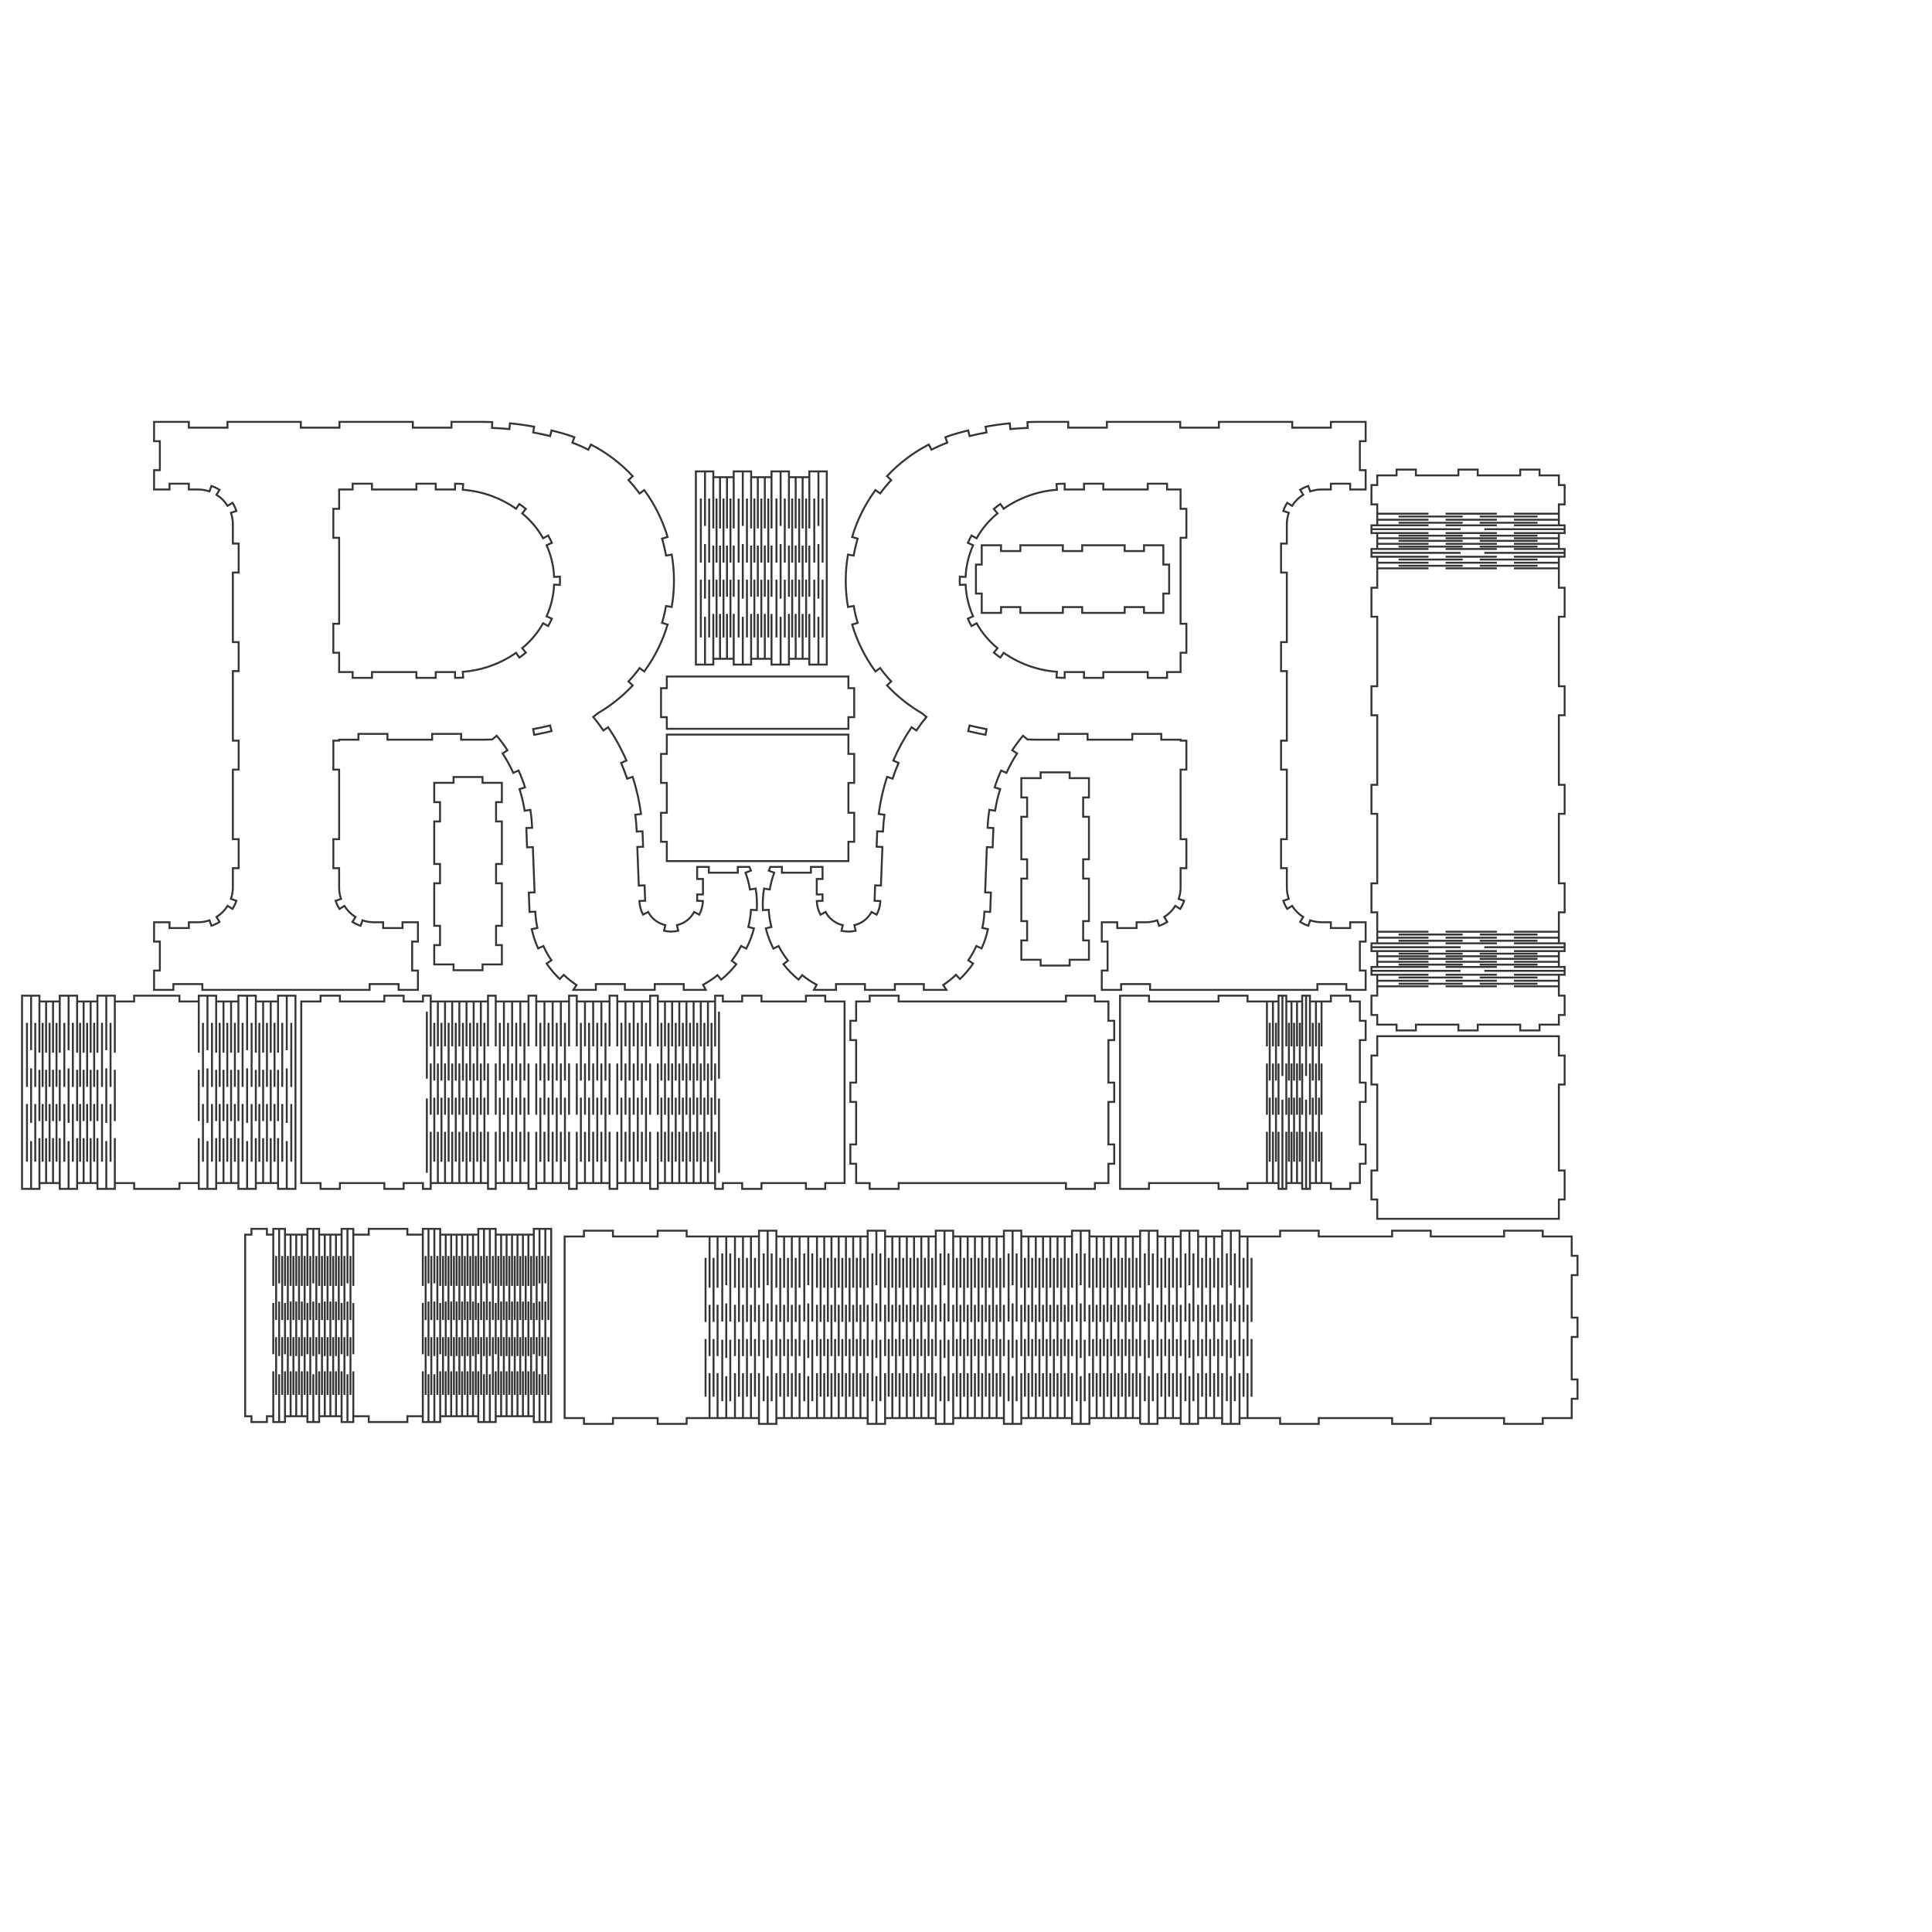 <?xml version="1.0" encoding="iso-8859-1"?>
<!-- Generator: Adobe Illustrator 28.5.0, SVG Export Plug-In . SVG Version: 9.03 Build 54727)  -->
<svg version="1.1" id="Livello_1" xmlns="http://www.w3.org/2000/svg" xmlns:xlink="http://www.w3.org/1999/xlink" x="0px" y="0px"
	 viewBox="0 0 2834.646 2834.646" style="enable-background:new 0 0 2834.646 2834.646;" xml:space="preserve">
<g id="Capa_x0020_1">
	<path style="fill:none;stroke:#373435;stroke-width:2.835;stroke-miterlimit:10;" d="M945.246,985.196
		c15.281-20.809,26.864-44.094,34.241-68.834l-8.149-2.43c2.432-8.156,4.381-16.449,5.836-24.835l8.379,1.454
		c4.414-25.436,4.414-51.443,0-76.881l-8.379,1.454c-1.455-8.386-3.404-16.679-5.836-24.835l8.149-2.43
		c-7.378-24.74-18.96-48.025-34.241-68.834l-6.854,5.034c-5.038-6.86-10.476-13.417-16.286-19.637l6.214-5.805
		c-17.624-18.865-38.366-34.554-61.316-46.379l-3.895,7.559c-7.566-3.898-15.356-7.347-23.328-10.328l2.978-7.965
		c-5.521-2.064-11.121-3.91-16.788-5.535c-5.558-1.593-11.147-3.076-16.763-4.449l-2.019,8.261
		c-8.263-2.019-16.583-3.793-24.951-5.32l1.526-8.366c-11.781-2.149-23.645-3.816-35.563-4.996l-0.838,8.463
		c-8.464-0.838-16.952-1.426-25.451-1.761l0.336-8.497c-5.777-0.228-11.559-0.342-17.34-0.342h-42.519v8.504h-56.693v-8.504H498.07
		v8.504h-56.693v-8.504H333.75v8.504h-56.693v-8.504h-51.024v28.346h8.504v42.52h-8.504v28.346h22.69v-8.504h28.346v8.504h13.565
		c5.709,0,11.378,0.958,16.77,2.835l2.795-8.031c4.177,1.454,8.18,3.368,11.933,5.709l-4.5,7.216
		c6.604,4.118,12.179,9.693,16.297,16.297l7.216-4.5c2.341,3.753,4.255,7.756,5.709,11.933l-8.031,2.795
		c1.877,5.392,2.835,11.061,2.835,16.77v28.346h8.504v42.52h-8.504V942.11h8.504v42.52h-8.504v102.047h8.504v42.519h-8.504v102.047
		h8.504v42.52h-8.504v28.347c0,5.709-0.958,11.378-2.835,16.77l8.031,2.795c-1.454,4.177-3.368,8.18-5.709,11.933l-7.216-4.5
		c-4.118,6.604-9.693,12.179-16.297,16.297l4.5,7.216c-3.753,2.341-7.756,4.255-11.933,5.709l-2.795-8.031
		c-5.392,1.876-11.061,2.835-16.77,2.835H277.07v8.504h-28.346v-8.504h-22.69v28.346h8.504V1424h-8.504v28.346h28.346v-8.504h42.52
		v8.504h245.424v-8.504h42.52v8.504h28.346V1424h-8.504v-42.52h8.504v-28.346h-22.677v8.504h-28.346v-8.504h-13.578
		c-5.705,0-11.37-0.957-16.758-2.831l-2.794,8.028c-4.177-1.454-8.18-3.368-11.933-5.709l4.496-7.21
		c-6.606-4.118-12.183-9.693-16.303-16.297l-7.207,4.494c-2.341-3.753-4.255-7.756-5.709-11.933l8.02-2.791
		c-1.877-5.393-2.836-11.063-2.836-16.774v-28.347h-8.491v-42.52h8.491v-102.047h-8.491v-42.519h8.491v-1.417h28.346v-8.504h42.52
		v8.504h65.612v-8.504h42.52v8.504h28.346c5.782,0,11.563-0.114,17.34-0.342l6.525-5.453c5.673,6.789,10.94,13.908,15.771,21.319
		l-7.124,4.644c5.938,9.11,11.178,18.656,15.676,28.556l7.743-3.517c3.659,8.055,6.838,16.32,9.519,24.751l-8.104,2.577
		c3.296,10.363,5.802,20.96,7.498,31.701l8.4-1.326c1.38,8.739,2.24,17.552,2.578,26.393l-8.498,0.324l1.08,28.326l8.498-0.324
		l2.533,66.409l-8.498,0.324l1.08,28.326l8.498-0.324c0.305,8.011,1.322,15.979,3.039,23.81l-8.307,1.821
		c2.13,9.716,5.262,19.185,9.346,28.255l7.754-3.492c3.292,7.31,7.227,14.313,11.759,20.926l-7.015,4.807
		c5.623,8.205,12.082,15.805,19.273,22.677l5.875-6.148c5.796,5.539,12.073,10.551,18.757,14.978l-4.696,7.09h33.043v-8.504h42.52
		v8.504h43.877v-8.504h42.52v8.504h32.365l-4.018-7.495c7.512-4.027,14.622-8.763,21.233-14.143l5.367,6.596
		c8.225-6.693,15.676-14.283,22.215-22.63l-6.695-5.244c5.256-6.71,9.859-13.906,13.747-21.492l7.568,3.879
		c4.836-9.437,8.603-19.384,11.229-29.657l-8.239-2.107c2.111-8.258,3.429-16.698,3.936-25.206l8.489,0.505
		c0.63-10.585,0.075-21.207-1.654-31.669l-8.39,1.387c-1.39-8.409-3.58-16.667-6.541-24.659l7.975-2.954
		c-0.691-1.865-1.421-3.716-2.189-5.55h-17.082v8.504h-42.52v-8.504h-17.082v17.734h8.504v22.677h-8.504v9.27l-0.002,0.042
		l8.497,0.333c-0.275,7.015-2.129,13.877-5.423,20.076l-7.51-3.99c-5.206,9.798-14.416,16.847-25.234,19.312l1.89,8.291
		c-6.845,1.56-13.953,1.556-20.796-0.011l1.898-8.289c-10.815-2.477-20.018-9.536-25.213-19.339l-7.514,3.982
		c-3.287-6.203-5.134-13.067-5.401-20.082l8.498-0.324l-0.862-22.61l-8.498,0.324l-2.161-56.651l8.498-0.324l-0.863-22.624
		l-0.001-0.015l-8.497,0.348c-0.338-8.254-1.034-16.49-2.089-24.684l8.435-1.085c-2.381-18.51-6.525-36.751-12.375-54.473
		l-8.075,2.665c-2.589-7.845-5.519-15.573-8.781-23.163l7.813-3.357c-7.368-17.147-16.358-33.55-26.845-48.988l-7.034,4.779
		c-4.642-6.833-9.58-13.461-14.799-19.865l6.592-5.373c19.004-11.049,36.285-24.824,51.292-40.888l-6.214-5.805
		c5.81-6.22,11.249-12.776,16.286-19.637L945.246,985.196L945.246,985.196z M809.732,907.732c-1.649,3.681-3.461,7.287-5.43,10.807
		l-7.421-4.152c-7.842,14.019-18.262,26.43-30.711,36.582l5.374,6.591c-3.09,2.52-6.271,4.926-9.535,7.214l-4.881-6.964
		c-23.06,16.163-50.067,25.779-78.153,27.825l0.618,8.482c-3.976,0.29-7.962,0.435-11.949,0.435v-8.504h-28.346v8.504H610.95v-8.504
		h-65.197v8.504h-28.346v-8.504h-19.843v-28.346h-8.504v-42.52h8.504V789.04h-8.504v-42.52h8.504v-28.346h19.843v-8.504h28.346
		v8.504h65.197v-8.504h28.346v8.504h28.346v-8.504c3.987,0,7.973,0.145,11.949,0.435l-0.618,8.482
		c28.086,2.047,55.093,11.662,78.153,27.825l4.881-6.964c3.265,2.288,6.445,4.695,9.535,7.214l-5.374,6.591
		c12.449,10.151,22.869,22.563,30.711,36.582l7.421-4.152c1.969,3.52,3.781,7.126,5.43,10.807l-7.761,3.476
		c6.566,14.66,10.305,30.428,11.019,46.476l8.496-0.377c0.179,4.029,0.179,8.065,0,12.094l-8.496-0.378
		c-0.714,16.047-4.452,31.816-11.019,46.476L809.732,907.732L809.732,907.732z M782.239,1069.76
		c8.368-1.527,16.688-3.301,24.951-5.32l2.019,8.261c-8.426,2.059-16.911,3.868-25.443,5.425L782.239,1069.76L782.239,1069.76z"/>
	<path style="fill:none;stroke:#373435;stroke-width:2.835;stroke-miterlimit:10;" d="M1131.983,700.131h-29.911v-8.504h-25.578
		v8.504h-29.911v-8.504h-25.578v283.465h25.578v-8.504h29.911v8.504h25.578v-8.504h29.911v8.504h25.578v-8.504h29.911v8.504h25.578
		V691.627h-25.578v8.504h-29.911v-8.504h-25.578V700.131z M1071.75,731.467v94.006 M1061.539,731.467v94.006 M1071.75,850.541
		v84.711 M1061.539,850.541v84.711 M1066.645,700.131v75.205 M1066.645,800.404v75.204 M1066.645,900.677v65.909 M1051.328,731.467
		v94.006 M1051.328,850.541v84.711 M1056.433,700.131v75.205 M1056.433,800.404v75.204 M1056.433,900.677v65.909 M1095.932,731.468
		v94.006 M1095.932,850.542v84.711 M1102.032,700.132v75.205 M1102.032,800.405v75.204 M1102.032,900.678v65.909 M1076.495,900.678
		v65.909 M1076.495,700.132v75.205 M1083.732,731.468v94.006 M1076.495,800.405v75.204 M1083.732,850.542v84.711 M1089.832,691.628
		v80.005 M1089.832,798.302v80.005 M1089.832,904.975v70.116 M1040.483,731.468v94.006 M1040.483,850.542v84.711 M1046.584,700.132
		v75.205 M1046.584,800.405v75.204 M1046.584,900.678v65.909 M1028.283,731.468v94.006 M1028.283,850.542v84.711 M1034.383,691.628
		v80.005 M1034.383,798.302v80.005 M1034.383,904.975v70.116 M1151.42,731.468v94.006 M1206.909,731.468v94.006 M1151.42,850.542
		v84.711 M1206.909,850.542v84.711 M1157.52,700.132v75.205 M1157.52,800.405v75.204 M1157.52,900.678v65.909 M1131.983,900.678
		v65.909 M1187.472,900.678v65.909 M1131.983,700.132v75.205 M1187.472,700.132v75.205 M1139.22,731.468v94.006 M1194.709,731.468
		v94.006 M1131.983,800.405v75.204 M1187.472,800.405v75.204 M1139.22,850.542v84.711 M1194.709,850.542v84.711 M1145.32,691.628
		v80.005 M1200.809,691.628v80.005 M1145.32,798.302v80.005 M1200.809,798.302v80.005 M1145.32,904.975v70.116 M1200.809,904.975
		v70.116 M1127.239,731.467v94.006 M1117.028,731.467v94.006 M1127.239,850.54v84.711 M1117.028,850.54v84.711 M1122.134,700.131
		v75.205 M1122.134,800.404v75.204 M1122.134,900.677v65.909 M1106.817,731.467v94.006 M1106.817,850.54v84.711 M1111.922,700.131
		v75.205 M1111.922,800.404v75.204 M1111.922,900.677v65.909 M1182.728,731.467v94.006 M1172.516,731.467v94.006 M1182.728,850.54
		v84.711 M1172.516,850.54v84.711 M1177.622,700.131v75.205 M1177.622,800.404v75.204 M1177.622,900.677v65.909 M1162.305,731.467
		v94.006 M1162.305,850.54v84.711 M1167.411,700.131v75.205 M1167.411,800.404v75.204 M1167.411,900.677v65.909"/>
	<path style="fill:none;stroke:#373435;stroke-width:2.835;stroke-miterlimit:10;" d="M263.274,1460.85h-66.457v8.504H168.47
		v-8.504h-25.52v8.504h-29.785v-8.504h-25.52v8.504H57.861v-8.504H32.34v283.465h25.52v-8.504h29.785v8.504h25.52v-8.504h29.785
		v8.504h25.52v-8.504h28.346v8.504h66.457v-8.504h28.346v8.504h25.544v-8.504h32.628v8.504h25.543v-8.504h32.628v8.504h25.544
		V1460.85h-25.544v8.504h-32.628v-8.504h-25.543v8.504h-32.628v-8.504H291.62v8.504h-28.346V1460.85z M82.913,1500.69v94.006
		 M72.728,1500.69v94.006 M82.913,1619.764v84.711 M72.728,1619.764v84.711 M77.821,1469.354v75.205 M77.821,1569.627v75.204
		 M77.821,1669.9v65.91 M62.544,1500.69v94.006 M62.544,1619.764v84.711 M67.636,1469.354v75.205 M67.636,1569.627v75.204
		 M67.636,1669.9v65.91 M87.645,1669.901v65.91 M87.645,1469.355v75.205 M87.645,1569.628v75.204 M51.728,1500.691v94.006
		 M51.728,1619.765v84.711 M57.812,1469.355v75.205 M57.812,1569.628v75.204 M57.812,1669.901v65.91 M39.56,1500.691v94.006
		 M39.56,1619.765v84.711 M45.644,1460.851v80.005 M45.644,1567.525v80.005 M45.644,1674.198v70.116 M138.158,1500.69v94.006
		 M127.843,1500.69v94.006 M138.158,1619.764v84.711 M127.843,1619.764v84.711 M133,1469.354v75.205 M133,1569.627v75.204
		 M133,1669.9v65.91 M117.528,1500.69v94.006 M117.528,1619.764v84.711 M122.685,1469.354v75.205 M122.685,1569.627v75.204
		 M122.685,1669.9v65.91 M142.95,1669.901v65.91 M142.95,1469.355v75.205 M142.95,1569.628v75.204 M106.897,1500.691v94.006
		 M106.897,1619.765v84.711 M113.165,1469.355v75.205 M113.165,1569.628v75.204 M113.165,1669.901v65.91 M94.363,1500.691v94.006
		 M94.363,1619.765v84.711 M100.63,1460.851v80.005 M100.63,1567.525v80.005 M100.63,1674.198v70.116 M162.203,1500.691v94.006
		 M162.203,1619.765v84.711 M168.47,1469.355v75.205 M168.47,1569.628v75.204 M168.47,1669.901v65.91 M149.668,1500.691v94.006
		 M149.668,1619.765v84.711 M155.935,1460.851v80.005 M155.935,1567.525v80.005 M155.935,1674.198v70.116 M380.511,1500.69v94.006
		 M391.65,1500.69v94.006 M380.511,1619.764v84.711 M391.65,1619.764v84.711 M386.08,1469.354v75.205 M386.08,1569.627v75.204
		 M386.08,1669.9v65.91 M402.789,1500.69v94.006 M402.789,1619.764v84.711 M397.22,1469.354v75.205 M397.22,1569.627v75.204
		 M397.22,1669.9v65.91 M375.336,1669.901v65.91 M375.336,1469.355v75.205 M375.336,1569.628v75.204 M414.123,1500.691v94.006
		 M414.123,1619.765v84.711 M407.964,1469.355v75.205 M407.964,1569.628v75.204 M407.964,1669.901v65.91 M427.347,1500.691v94.006
		 M427.347,1619.765v84.711 M420.735,1460.851v80.005 M420.735,1567.525v80.005 M420.735,1674.198v70.116 M322.339,1500.69v94.006
		 M333.478,1500.69v94.006 M322.339,1619.764v84.711 M333.478,1619.764v84.711 M327.908,1469.354v75.205 M327.908,1569.627v75.204
		 M327.908,1669.9v65.91 M344.617,1500.69v94.006 M344.617,1619.764v84.711 M339.047,1469.354v75.205 M339.047,1569.627v75.204
		 M339.047,1669.9v65.91 M317.164,1669.901v65.91 M317.164,1469.355v75.205 M317.164,1569.628v75.204 M355.951,1500.691v94.006
		 M297.779,1500.691v94.006 M355.951,1619.765v84.711 M297.779,1619.765v84.711 M349.792,1469.355v75.205 M291.62,1469.355v75.205
		 M349.792,1569.628v75.204 M291.62,1569.628v75.204 M349.792,1669.901v65.91 M291.62,1669.901v65.91 M369.175,1500.691v94.006
		 M311.003,1500.691v94.006 M369.175,1619.765v84.711 M311.003,1619.765v84.711 M362.563,1460.851v80.005 M304.391,1460.851v80.005
		 M362.563,1567.525v80.005 M304.391,1567.525v80.005 M362.563,1674.198v70.116 M304.391,1674.198v70.116"/>
	<polygon style="fill:none;stroke:#373435;stroke-width:2.835;stroke-miterlimit:10;" points="1244.792,1077.794 978.335,1077.794 
		978.335,1106.14 969.831,1106.14 969.831,1148.66 978.335,1148.66 978.335,1192.537 969.831,1192.537 969.831,1235.057 
		978.335,1235.057 978.335,1263.404 1244.792,1263.404 1244.792,1235.057 1253.296,1235.057 1253.296,1192.537 1244.792,1192.537 
		1244.792,1148.66 1253.296,1148.66 1253.296,1106.14 1244.792,1106.14 	"/>
	<polygon style="fill:none;stroke:#373435;stroke-width:2.835;stroke-miterlimit:10;" points="1244.792,992.605 978.335,992.605 
		978.335,1009.688 969.831,1009.688 969.831,1052.208 978.335,1052.208 978.335,1069.29 1244.792,1069.29 1244.792,1052.208 
		1253.296,1052.208 1253.296,1009.688 1244.792,1009.688 	"/>
	<path style="fill:none;stroke:#373435;stroke-width:2.835;stroke-miterlimit:10;" d="M1995.195,1497.701v-28.347h-14.173v-8.504
		h-28.346v8.504h-30.7v-8.504h-11.393v8.504h-23.313v-8.504h-11.394v8.504h-45.482v-8.504h-42.52v8.504h-102.047v-8.504h-42.52
		c0,94.488,0,188.976,0,283.465h42.52v-8.504h102.047v8.504h42.52v-8.504h45.482v8.504h11.394v-8.504h23.313v8.504h11.393v-8.504
		h30.7v8.504h28.346v-8.504h14.173v-28.347h8.504v-28.346h-8.504v-62.362h8.504v-28.346h-8.504v-62.362h8.504v-28.346H1995.195z
		 M1867.668,1535.264v-65.91 M1858.85,1735.811v-75.205 M1867.668,1735.811v-75.205 M1872.121,1704.475v-94.006 M1862.966,1704.475
		v-94.006 M1858.85,1635.538v-75.205 M1867.668,1635.538v-75.205 M1872.121,1585.401v-84.711 M1862.966,1585.401v-84.711
		 M1858.85,1535.264v-65.91 M1875.875,1735.811v-75.205 M1875.875,1635.538v-75.205 M1875.875,1535.264v-65.91 M1930.78,1535.264
		v-65.91 M1921.962,1735.811v-75.205 M1930.78,1735.811v-75.205 M1935.233,1704.476v-94.007 M1926.078,1704.476v-94.007
		 M1921.962,1635.538v-75.205 M1930.78,1635.538v-75.205 M1935.233,1585.401v-84.711 M1926.078,1585.401v-84.711 M1921.962,1535.264
		v-65.91 M1938.986,1735.811v-75.205 M1938.986,1635.538v-75.205 M1938.986,1535.264v-65.91 M1903.007,1535.264v-65.91
		 M1894.868,1735.811v-75.205 M1903.007,1735.811v-75.205 M1907.117,1704.476v-94.006 M1898.667,1704.476v-94.006
		 M1894.868,1635.538v-75.205 M1903.007,1635.538v-75.205 M1907.117,1585.402v-84.711 M1898.667,1585.402v-84.711
		 M1894.868,1535.265v-65.91 M1910.582,1735.812v-75.205 M1910.582,1635.538v-75.205 M1910.582,1535.265v-65.91 M1887.269,1735.812
		v-75.205 M1891.069,1704.476v-94.006 M1887.269,1635.538v-75.205 M1891.069,1585.402v-84.711 M1887.269,1535.265v-65.91
		 M1916.279,1744.316v-130.763 M1916.279,1578.684v-117.833 M1881.572,1744.316v-130.763 M1881.572,1578.684v-117.833"/>
	<polygon style="fill:none;stroke:#373435;stroke-width:2.835;stroke-miterlimit:10;" points="2287.164,1717.367 
		2287.164,1591.225 2295.667,1591.225 2295.667,1548.706 2287.164,1548.706 2287.164,1520.359 2020.707,1520.359 2020.707,1548.706 
		2012.203,1548.706 2012.203,1591.225 2020.707,1591.225 2020.707,1717.367 2012.203,1717.367 2012.203,1759.887 2020.707,1759.887 
		2020.707,1788.233 2287.164,1788.233 2287.164,1759.887 2295.667,1759.887 2295.667,1717.367 	"/>
	<path style="fill:none;stroke:#373435;stroke-width:2.835;stroke-miterlimit:10;" d="M1672.785,2089.129h25.544v-8.504h34.038
		v8.504h25.524v-8.504h35.238v8.504h25.524v-8.504h59.534v8.504h56.693v-8.504h107.627v8.504h56.693v-8.504h107.626v8.504h56.693
		v-8.504h42.52v-28.346h8.504v-28.347h-8.504v-62.362h8.504v-28.346h-8.504v-62.362h8.504v-28.346h-8.504v-28.346h-42.52v-8.504
		h-56.693v8.504H2099.2v-8.504h-56.693v8.504H1934.88v-8.504h-56.693v8.504h-59.534v-8.504h-25.524v8.504h-35.238v-8.504h-25.524
		v8.504h-34.038v-8.504h-25.544v8.504h-74.386v-8.504h-25.543v8.504h-74.387v-8.504h-25.543v8.504h-74.387v-8.504h-25.543v8.504
		h-74.387v-8.504h-25.543v8.504h-74.386h-59.581v-8.504h-25.524v8.504h-35.238h-70.885v-8.504h-42.52v8.504h-65.612v-8.504h-42.52
		v8.504h-28.346v266.457h28.346v8.504h42.52v-8.504h65.612v8.504h42.52v-8.504h70.885h35.238v8.504h25.524v-8.504h59.581h74.386
		v8.504h25.543v-8.504h74.387v8.504h25.543v-8.504h74.387v8.504h25.543v-8.504h74.387v8.504h25.543v-8.504h74.386L1672.785,2089.129
		 M1251.812,1814.168v75.205 M1262.439,1814.168v75.205 M1246.499,1845.504v94.006 M1257.126,1845.504v94.006 M1251.812,1914.442
		v75.205 M1262.439,1914.442v75.205 M1246.499,1964.578v84.711 M1257.126,1964.578v84.711 M1251.812,2014.715v65.91
		 M1262.439,2014.715v65.91 M1198.679,1814.168v75.205 M1209.305,1814.168v75.205 M1219.933,1814.168v75.205 M1230.56,1814.168
		v75.205 M1241.186,1814.168v75.205 M1203.992,1845.504v94.006 M1214.619,1845.504v94.006 M1225.246,1845.504v94.006
		 M1235.873,1845.504v94.006 M1198.679,1914.442v75.205 M1209.305,1914.442v75.205 M1219.933,1914.442v75.205 M1230.56,1914.442
		v75.205 M1241.186,1914.442v75.205 M1203.992,1964.578v84.711 M1214.619,1964.578v84.711 M1225.245,1964.578v84.711
		 M1235.872,1964.578v84.711 M1198.678,2014.715v65.91 M1209.305,2014.715v65.91 M1219.932,2014.715v65.91 M1230.559,2014.715v65.91
		 M1241.185,2014.715v65.91 M1273.065,1814.168v75.205 M1267.752,1845.504v94.006 M1273.065,1914.442v75.205 M1267.752,1964.578
		v84.711 M1273.065,2014.715v65.91 M1351.741,1814.168v75.205 M1451.671,1814.168v75.205 M1551.601,1814.168v75.205
		 M1651.531,1814.168v75.205 M1362.369,1814.168v75.205 M1462.298,1814.168v75.205 M1562.228,1814.168v75.205 M1662.158,1814.168
		v75.205 M1346.429,1845.504v94.006 M1446.358,1845.504v94.006 M1546.288,1845.504v94.006 M1646.218,1845.504v94.006
		 M1357.056,1845.504v94.006 M1456.986,1845.504v94.006 M1556.915,1845.504v94.006 M1656.845,1845.504v94.006 M1351.741,1914.442
		v75.205 M1451.671,1914.442v75.205 M1551.601,1914.442v75.205 M1651.531,1914.442v75.205 M1362.369,1914.442v75.205
		 M1462.299,1914.442v75.205 M1562.229,1914.442v75.205 M1662.158,1914.442v75.205 M1346.429,1964.578v84.711 M1446.359,1964.578
		v84.711 M1546.288,1964.578v84.711 M1646.218,1964.578v84.711 M1357.056,1964.578v84.711 M1456.986,1964.578v84.711
		 M1556.916,1964.578v84.711 M1656.845,1964.578v84.711 M1351.742,2014.715v65.91 M1451.672,2014.715v65.91 M1551.601,2014.715
		v65.91 M1651.531,2014.715v65.91 M1362.369,2014.715v65.91 M1462.299,2014.715v65.91 M1562.229,2014.715v65.91 M1662.158,2014.715
		v65.91 M1298.609,1814.168v75.205 M1398.538,1814.168v75.205 M1498.468,1814.168v75.205 M1598.398,1814.168v75.205
		 M1309.235,1814.168v75.205 M1409.165,1814.168v75.205 M1509.095,1814.168v75.205 M1609.025,1814.168v75.205 M1319.863,1814.168
		v75.205 M1419.792,1814.168v75.205 M1519.722,1814.168v75.205 M1619.652,1814.168v75.205 M1330.49,1814.168v75.205
		 M1430.42,1814.168v75.205 M1530.349,1814.168v75.205 M1630.279,1814.168v75.205 M1341.116,1814.168v75.205 M1441.046,1814.168
		v75.205 M1540.975,1814.168v75.205 M1640.905,1814.168v75.205 M1303.922,1845.504v94.006 M1403.852,1845.504v94.006
		 M1503.782,1845.504v94.006 M1603.711,1845.504v94.006 M1314.55,1845.504v94.006 M1414.479,1845.504v94.006 M1514.409,1845.504
		v94.006 M1614.339,1845.504v94.006 M1325.176,1845.504v94.006 M1425.106,1845.504v94.006 M1525.036,1845.504v94.006
		 M1624.965,1845.504v94.006 M1335.803,1845.504v94.006 M1435.733,1845.504v94.006 M1535.663,1845.504v94.006 M1635.593,1845.504
		v94.006 M1298.609,1914.442v75.205 M1398.539,1914.442v75.205 M1498.469,1914.442v75.205 M1598.399,1914.442v75.205
		 M1309.236,1914.442v75.205 M1409.166,1914.442v75.205 M1509.096,1914.442v75.205 M1609.025,1914.442v75.205 M1319.863,1914.442
		v75.205 M1419.793,1914.442v75.205 M1519.723,1914.442v75.205 M1619.653,1914.442v75.205 M1330.49,1914.442v75.205
		 M1430.42,1914.442v75.205 M1530.35,1914.442v75.205 M1630.28,1914.442v75.205 M1341.117,1914.442v75.205 M1441.046,1914.442
		v75.205 M1540.976,1914.442v75.205 M1640.906,1914.442v75.205 M1303.923,1964.578v84.711 M1403.853,1964.578v84.711
		 M1503.782,1964.578v84.711 M1603.712,1964.578v84.711 M1314.55,1964.578v84.711 M1414.48,1964.578v84.711 M1514.41,1964.578
		v84.711 M1614.34,1964.578v84.711 M1325.177,1964.578v84.711 M1425.107,1964.578v84.711 M1525.036,1964.578v84.711
		 M1624.966,1964.578v84.711 M1335.804,1964.578v84.711 M1435.734,1964.578v84.711 M1535.664,1964.578v84.711 M1635.593,1964.578
		v84.711 M1298.61,2014.715v65.91 M1398.54,2014.715v65.91 M1498.47,2014.715v65.91 M1598.399,2014.715v65.91 M1309.237,2014.715
		v65.91 M1409.167,2014.715v65.91 M1509.096,2014.715v65.91 M1609.026,2014.715v65.91 M1319.864,2014.715v65.91 M1419.794,2014.715
		v65.91 M1519.724,2014.715v65.91 M1619.653,2014.715v65.91 M1330.491,2014.715v65.91 M1430.421,2014.715v65.91 M1530.351,2014.715
		v65.91 M1630.281,2014.715v65.91 M1341.117,2014.715v65.91 M1441.047,2014.715v65.91 M1540.977,2014.715v65.91 M1640.907,2014.715
		v65.91 M1372.997,1814.168v75.205 M1472.926,1814.168v75.205 M1572.856,1814.168v75.205 M1672.786,1814.168v75.205
		 M1367.684,1845.504v94.006 M1467.614,1845.504v94.006 M1567.544,1845.504v94.006 M1667.473,1845.504v94.006 M1372.997,1914.442
		v75.205 M1472.927,1914.442v75.205 M1572.856,1914.442v75.205 M1672.786,1914.442v75.205 M1367.684,1964.578v84.711
		 M1467.614,1964.578v84.711 M1567.544,1964.578v84.711 M1667.473,1964.578v84.711 M1372.997,2014.715v65.91 M1472.927,2014.715
		v65.91 M1572.856,2014.715v65.91 M1672.786,2014.715v65.91 M1721.021,1814.168v75.205 M1732.368,1814.168v75.205
		 M1715.349,1845.504v94.006 M1726.695,1845.504v94.006 M1721.021,1914.442v75.205 M1732.368,1914.442v75.205 M1715.349,1964.578
		v84.711 M1726.695,1964.578v84.711 M1721.021,2014.715v65.91 M1732.368,2014.715v65.91 M1698.331,1814.168v75.205
		 M1709.676,1814.168v75.205 M1704.003,1845.504v94.006 M1698.331,1914.442v75.205 M1709.676,1914.442v75.205 M1704.003,1964.578
		v84.711 M1698.331,2014.715v65.91 M1709.676,2014.715v65.91 M1781.383,1814.168v75.205 M1793.13,1814.168v75.205
		 M1775.511,1845.504v94.006 M1787.257,1845.504v94.006 M1781.383,1914.442v75.205 M1793.13,1914.442v75.205 M1775.511,1964.578
		v84.711 M1787.257,1964.578v84.711 M1781.383,2014.715v65.91 M1793.13,2014.715v65.91 M1757.892,1814.168v75.205
		 M1769.638,1814.168v75.205 M1763.765,1845.504v94.006 M1757.892,1914.442v75.205 M1769.638,1914.442v75.205 M1763.765,1964.578
		v84.711 M1757.892,2014.715v65.91 M1769.638,2014.715v65.91 M1836.273,1845.504v94.006 M1836.273,1964.578v84.711
		 M1818.655,1814.169v75.205 M1830.4,1814.168v75.205 M1824.527,1845.504v94.006 M1818.655,1914.442v75.205 M1830.4,1914.442v75.205
		 M1824.527,1964.578v84.711 M1818.655,2014.715v65.91 M1830.4,2014.715v65.91 M1805.893,1805.665v80.005 M1800.021,1839v100.007
		 M1811.767,1839v100.007 M1805.893,1912.338v80.005 M1800.021,1965.675v90.118 M1811.767,1965.675v90.118 M1805.893,2019.013
		v70.117 M1745.13,1805.665v80.005 M1739.258,1839v100.007 M1751.005,1839v100.007 M1745.13,1912.339v80.005 M1739.258,1965.675
		v90.118 M1751.005,1965.675v90.118 M1745.13,2019.013v70.117 M1685.559,1805.665v80.005 M1679.687,1839.001v100.007
		 M1691.433,1839.001v100.007 M1685.559,1912.339v80.005 M1679.687,1965.676v90.118 M1691.433,1965.676v90.118 M1685.559,2019.013
		v70.117 M1585.629,1805.665v80.005 M1579.757,1839.001v100.007 M1591.503,1839.001v100.007 M1585.629,1912.339v80.005
		 M1579.757,1965.676v90.118 M1591.503,1965.676v90.118 M1585.629,2019.013v70.117 M1485.699,1805.665v80.005 M1479.827,1839.001
		v100.007 M1491.573,1839.001v100.007 M1485.699,1912.339v80.005 M1479.827,1965.676v90.118 M1491.573,1965.676v90.118
		 M1485.699,2019.013v70.117 M1385.769,1805.666v80.005 M1379.897,1839.001v100.007 M1391.643,1839.001v100.007 M1385.769,1912.339
		v80.005 M1379.897,1965.676v90.118 M1391.643,1965.676v90.118 M1385.769,2019.014v70.117 M1285.839,1805.666v80.005
		 M1279.967,1839.001v100.007 M1291.713,1839.002v100.007 M1285.839,1912.34v80.005 M1279.967,1965.677v90.118 M1291.713,1965.677
		v90.118 M1285.839,2019.014v70.117 M1150.447,1814.17v75.205 M1139.1,1814.17v75.205 M1156.119,1845.506v94.006 M1144.773,1845.506
		v94.006 M1150.447,1914.443v75.205 M1139.1,1914.443v75.205 M1156.119,1964.58v84.711 M1144.773,1964.58v84.711 M1150.447,2014.717
		v65.91 M1139.1,2014.717v65.91 M1173.137,1814.17v75.205 M1161.792,1814.17v75.205 M1167.465,1845.506v94.006 M1173.137,1914.443
		v75.205 M1161.792,1914.443v75.205 M1167.465,1964.58v84.711 M1173.137,2014.717v65.91 M1161.792,2014.717v65.91 M1090.085,1814.17
		v75.205 M1078.338,1814.17v75.205 M1095.957,1845.506v94.006 M1084.211,1845.506v94.006 M1090.084,1914.443v75.205
		 M1078.337,1914.443v75.205 M1095.957,1964.58v84.711 M1084.21,1964.58v84.711 M1090.084,2014.717v65.91 M1078.337,2014.717v65.91
		 M1113.575,1814.17v75.205 M1101.83,1814.17v75.205 M1107.703,1845.506v94.006 M1113.575,1914.443v75.205 M1101.83,1914.443v75.205
		 M1107.703,1964.58v84.711 M1113.576,2014.717v65.91 M1101.83,2014.717v65.91 M1035.195,1845.506v94.006 M1035.195,1964.58v84.711
		 M1052.813,1814.17v75.205 M1041.068,1814.17v75.205 M1046.941,1845.506v94.006 M1052.814,1914.443v75.205 M1041.068,1914.443
		v75.205 M1046.941,1964.58v84.711 M1052.814,2014.717v65.91 M1041.068,2014.717v65.91 M1065.575,1814.17v71.501 M1071.448,1839.002
		v100.007 M1059.701,1839.002v100.007 M1065.575,1912.34v80.005 M1071.448,1965.677v90.118 M1059.701,1965.677v90.118
		 M1065.575,2019.014v61.613 M1126.338,1805.666v80.005 M1132.21,1839.002v100.007 M1120.464,1839.002v100.007 M1126.338,1912.34
		v80.005 M1132.21,1965.677v90.118 M1120.464,1965.677v90.118 M1126.338,2019.014v70.117 M1185.909,1814.17v71.501
		 M1191.782,1839.002v100.007 M1180.035,1839.002v100.007 M1185.909,1912.34v80.005 M1191.782,1965.677v90.118 M1180.035,1965.677
		v90.118 M1185.909,2019.015v61.613"/>
	<path style="fill:none;stroke:#373435;stroke-width:2.835;stroke-miterlimit:10;" d="M727.343,1735.811h48.101v8.504h11.355
		v-8.504H834.9v8.504h11.355v-8.504h48.101v8.504h11.355v-8.504h48.101v8.504h11.351v-8.504h84.046v8.504h11.351v-8.504h28.346
		v8.504h28.346v-8.504h65.197v8.504h28.346v-8.504h28.346v-266.457h-28.346v-8.504h-28.346v8.504h-65.197v-8.504h-28.346v8.504
		h-28.346v-8.504h-11.351v8.504h-84.046v-8.504h-11.351v8.504H905.71v-8.504h-11.355v8.504h-48.101v-8.504H834.9v8.504h-48.101
		v-8.504h-11.355v8.504h-48.101v-8.504h-11.351v8.504h-84.046v-8.504h-11.351v8.504h-28.346v-8.504h-28.346v8.504h-65.197v-8.504
		h-28.346v8.504h-28.346v266.457h28.346v8.504h28.346v-8.504h65.197v8.504h28.346v-8.504h28.346v8.504h11.351v-8.504h84.046v8.504
		h11.351L727.343,1735.811L727.343,1735.811z M996.681,1735.811v-75.205 M986.174,1735.811v-75.205 M1001.933,1704.475v-94.006
		 M991.427,1704.475v-94.006 M996.681,1635.538v-75.205 M986.174,1635.538v-75.205 M1001.933,1585.401v-84.711 M991.427,1585.401
		v-84.711 M996.681,1535.264v-65.91 M986.174,1535.264v-65.91 M1049.209,1735.811v-75.205 M1038.703,1735.811v-75.205
		 M1028.197,1735.811v-75.205 M1017.691,1735.811v-75.205 M1007.186,1735.811v-75.205 M1043.956,1704.476v-94.007 M1033.45,1704.476
		v-94.007 M1022.945,1704.476v-94.007 M1012.438,1704.476v-94.007 M1049.209,1635.538v-75.205 M1038.703,1635.538v-75.205
		 M1028.197,1635.538v-75.205 M1017.691,1635.538v-75.205 M1007.186,1635.538v-75.205 M1043.956,1585.401v-84.711 M1033.45,1585.401
		v-84.711 M1022.945,1585.401v-84.711 M1012.438,1585.401v-84.711 M1049.209,1535.264v-65.91 M1038.703,1535.264v-65.91
		 M1028.197,1535.264v-65.91 M1017.691,1535.264v-65.91 M1007.186,1535.264v-65.91 M975.67,1735.811v-75.205 M965.163,1735.811
		v-75.205 M980.922,1704.476v-94.006 M970.416,1704.476v-94.006 M975.67,1635.538v-75.205 M965.163,1635.538v-75.205
		 M980.922,1585.402v-84.711 M970.416,1585.402v-84.711 M975.67,1535.265v-65.91 M965.163,1535.265v-65.91 M953.811,1735.812
		v-75.205 M941.787,1735.812v-75.205 M929.761,1735.812v-75.205 M917.736,1735.812v-75.205 M905.711,1735.812v-75.205
		 M947.799,1704.476v-94.006 M935.774,1704.476v-94.006 M923.749,1704.476v-94.006 M911.724,1704.476v-94.006 M953.812,1635.538
		v-75.205 M941.787,1635.538v-75.205 M929.761,1635.538v-75.205 M917.736,1635.538v-75.205 M905.711,1635.538v-75.205
		 M947.799,1585.402v-84.711 M935.774,1585.402v-84.711 M923.749,1585.402v-84.711 M911.724,1585.402v-84.711 M953.812,1535.265
		v-65.91 M941.787,1535.265v-65.91 M929.761,1535.265v-65.91 M917.736,1535.265v-65.91 M905.711,1535.265v-65.91 M894.356,1735.812
		v-75.205 M882.331,1735.812v-75.205 M870.305,1735.812v-75.205 M858.28,1735.812v-75.205 M846.256,1735.812v-75.205
		 M888.344,1704.476v-94.006 M876.318,1704.476v-94.006 M864.293,1704.476v-94.006 M852.268,1704.476v-94.006 M894.356,1635.539
		v-75.205 M882.331,1635.539v-75.205 M870.305,1635.539v-75.205 M858.28,1635.539v-75.205 M846.256,1635.539v-75.205
		 M888.344,1585.402v-84.711 M876.318,1585.402v-84.711 M864.293,1585.402v-84.711 M852.268,1585.402v-84.711 M894.356,1535.265
		v-65.91 M882.331,1535.265v-65.91 M870.305,1535.265v-65.91 M858.28,1535.265v-65.91 M846.255,1535.265v-65.91 M684.474,1735.812
		v-75.205 M694.981,1735.812v-75.205 M679.222,1704.477v-94.006 M689.728,1704.477v-94.006 M684.474,1635.539v-75.205
		 M694.981,1635.539v-75.205 M679.222,1585.402v-84.711 M689.728,1585.402v-84.711 M684.474,1535.265v-65.91 M694.981,1535.265
		v-65.91 M631.946,1735.812v-75.205 M642.452,1735.812v-75.205 M652.958,1735.812v-75.205 M663.464,1735.812v-75.205
		 M673.969,1735.812v-75.205 M637.199,1704.477v-94.007 M647.705,1704.477v-94.007 M658.211,1704.477v-94.007 M668.717,1704.477
		v-94.007 M631.946,1635.539v-75.205 M642.452,1635.539v-75.205 M652.958,1635.539v-75.205 M663.464,1635.539v-75.205
		 M673.969,1635.539v-75.205 M637.199,1585.402v-84.711 M647.705,1585.403v-84.711 M658.211,1585.403v-84.711 M668.717,1585.403
		v-84.711 M631.946,1535.266v-65.91 M642.452,1535.266v-65.91 M652.958,1535.266v-65.91 M663.464,1535.266v-65.91 M673.969,1535.266
		v-65.91 M705.486,1735.812v-75.205 M715.992,1735.812v-75.205 M700.233,1704.477v-94.006 M710.739,1704.477v-94.006
		 M705.486,1635.539v-75.205 M715.992,1635.539v-75.205 M700.233,1585.403v-84.711 M710.739,1585.403v-84.711 M705.486,1535.266
		v-65.91 M715.992,1535.266v-65.91 M727.344,1735.813v-75.205 M739.369,1735.813v-75.205 M751.395,1735.813v-75.205
		 M763.42,1735.813v-75.205 M775.445,1735.813v-75.205 M733.357,1704.477v-94.006 M745.382,1704.477v-94.006 M757.407,1704.477
		v-94.006 M769.432,1704.477v-94.006 M727.344,1635.54v-75.205 M739.369,1635.54v-75.205 M751.395,1635.54v-75.205 M763.42,1635.54
		v-75.205 M775.445,1635.54v-75.205 M733.357,1585.403v-84.711 M745.382,1585.403v-84.711 M757.407,1585.403v-84.711
		 M769.432,1585.403v-84.711 M727.344,1535.266v-65.91 M739.369,1535.266v-65.91 M751.395,1535.266v-65.91 M763.42,1535.266v-65.91
		 M775.445,1535.266v-65.91 M786.8,1735.813v-75.205 M798.825,1735.813v-75.205 M810.851,1735.813v-75.205 M822.876,1735.813
		v-75.205 M834.901,1735.813v-75.205 M792.813,1704.477v-94.006 M804.838,1704.477v-94.006 M816.863,1704.477v-94.006
		 M828.888,1704.477v-94.006 M786.8,1635.54v-75.205 M798.825,1635.54v-75.205 M810.851,1635.54v-75.205 M822.876,1635.54v-75.205
		 M834.901,1635.54v-75.205 M792.813,1585.403v-84.711 M804.838,1585.403v-84.711 M816.863,1585.403v-84.711 M828.888,1585.403
		v-84.711 M786.801,1535.266v-65.91 M798.825,1535.266v-65.91 M810.851,1535.266v-65.91 M822.877,1535.266v-65.91 M834.901,1535.266
		v-65.91 M626.271,1720.782v-109.048 M626.271,1582.654v-98.266 M1054.886,1720.782v-109.048 M1054.886,1582.654v-98.266"/>
	<path style="fill:none;stroke:#373435;stroke-width:2.835;stroke-miterlimit:10;" d="M2221.254,762.541h65.91 M2020.707,753.723
		h75.205 M2020.707,762.541h75.205 M2052.042,766.994h94.007 M2052.042,757.839h94.007 M2120.98,753.723h75.205 M2120.98,762.541
		h75.205 M2171.117,766.994h84.711 M2171.117,757.839h84.711 M2221.254,753.723h65.91 M2020.707,770.747h75.205 M2120.98,770.747
		h75.205 M2221.254,770.747h65.91 M2258.817,1503.351h28.346v-14.173h8.504v-28.346h-8.504v-30.7h8.504v-11.394h-8.504v-23.313
		h8.504v-11.394h-8.504v-45.482h8.504v-42.52h-8.504v-102.047h8.504v-42.52h-8.504v-102.047h8.504v-42.52h-8.504V904.849h8.504
		v-42.52h-8.504v-45.482h8.504v-11.394h-8.504v-23.313h8.504v-11.394h-8.504v-30.7h8.504v-28.346h-8.504v-14.173h-28.346v-8.504
		h-28.346v8.504h-62.362v-8.504h-28.346v8.504H2077.4v-8.504h-28.346v8.504h-28.347v14.173h-8.504v28.346h8.504v30.7h-8.504v11.394
		h8.504v23.313h-8.504v11.394h8.504v45.482h-8.504v42.52h8.504v102.047h-8.504v42.52h8.504v102.047h-8.504v42.52h8.504v102.047
		h-8.504v42.52h8.504v45.482h-8.504v11.394h8.504v23.313h-8.504v11.394h8.504v30.7h-8.504v28.346h8.504v14.173h28.347v8.504h28.346
		v-8.504h62.362v8.504h28.346v-8.504h62.362v8.504h28.346V1503.351z M2221.254,825.652h65.91 M2020.707,816.834h75.205
		 M2020.707,825.652h75.205 M2052.043,830.105h94.007 M2052.043,820.95h94.007 M2120.98,816.834h75.205 M2120.98,825.652h75.205
		 M2171.117,830.105h84.711 M2171.117,820.95h84.711 M2221.254,816.834h65.91 M2020.707,833.858h75.205 M2120.98,833.858h75.205
		 M2221.254,833.858h65.91 M2221.254,797.88h65.91 M2020.707,789.74h75.205 M2020.707,797.88h75.205 M2052.043,801.99h94.007
		 M2052.043,793.539h94.007 M2120.981,789.74h75.205 M2120.981,797.88h75.205 M2171.117,801.99h84.711 M2171.117,793.539h84.711
		 M2221.254,789.74h65.91 M2020.707,805.454h75.205 M2120.981,805.454h75.205 M2221.254,805.454h65.91 M2020.707,782.142h75.205
		 M2052.043,785.941h94.007 M2120.981,782.142h75.205 M2171.118,785.941h84.711 M2221.255,782.142h65.91 M2012.204,811.151h130.762
		 M2177.835,811.151h117.833 M2012.204,776.444h130.762 M2177.835,776.444h117.833 M2221.255,1375.825h65.91 M2020.708,1367.007
		h75.205 M2020.708,1375.825h75.205 M2052.043,1380.278h94.007 M2052.043,1371.123h94.007 M2120.981,1367.007h75.205
		 M2120.981,1375.825h75.205 M2171.118,1380.278h84.711 M2171.118,1371.123h84.711 M2221.255,1367.007h65.91 M2020.708,1384.031
		h75.205 M2120.981,1384.031h75.205 M2221.255,1384.031h65.91 M2221.255,1438.937h65.91 M2020.708,1430.119h75.205
		 M2020.708,1438.937h75.205 M2052.043,1443.39h94.007 M2052.043,1434.234h94.007 M2120.981,1430.119h75.205 M2120.981,1438.937
		h75.205 M2171.118,1443.39h84.711 M2171.118,1434.234h84.711 M2221.255,1430.119h65.91 M2020.708,1447.143h75.205
		 M2120.981,1447.143h75.205 M2221.255,1447.143h65.91 M2221.255,1411.164h65.91 M2020.708,1403.024h75.205 M2020.708,1411.164
		h75.205 M2052.044,1415.274h94.007 M2052.044,1406.823h94.007 M2120.982,1403.024h75.205 M2120.982,1411.164h75.205
		 M2171.118,1415.274h84.711 M2171.118,1406.823h84.711 M2221.255,1403.024h65.91 M2020.708,1418.738h75.205 M2120.982,1418.738
		h75.205 M2221.255,1418.738h65.91 M2020.708,1395.426h75.205 M2052.044,1399.225h94.007 M2120.982,1395.426h75.205
		 M2171.119,1399.225h84.711 M2221.256,1395.426h65.91 M2012.205,1424.435h130.762 M2177.836,1424.435h117.833 M2012.205,1389.728
		h130.762 M2177.836,1389.728h117.833"/>
	<polygon style="fill:none;stroke:#373435;stroke-width:2.835;stroke-miterlimit:10;" points="736.33,1148.553 707.983,1148.553 
		707.983,1140.049 665.463,1140.049 665.463,1148.553 637.117,1148.553 637.117,1176.9 645.621,1176.9 645.621,1205.246 
		637.117,1205.246 637.117,1267.608 645.621,1267.608 645.621,1295.955 637.117,1295.955 637.117,1358.317 645.621,1358.317 
		645.621,1386.663 637.117,1386.663 637.117,1415.01 665.463,1415.01 665.463,1423.514 707.983,1423.514 707.983,1415.01 
		736.33,1415.01 736.33,1386.663 727.826,1386.663 727.826,1358.317 736.33,1358.317 736.33,1295.955 727.826,1295.955 
		727.826,1267.608 736.33,1267.608 736.33,1205.246 727.826,1205.246 727.826,1176.9 736.33,1176.9 	"/>
	<polygon style="fill:none;stroke:#373435;stroke-width:2.835;stroke-miterlimit:10;" points="1706.856,899.217 1706.856,870.87 
		1715.36,870.87 1715.36,828.35 1706.856,828.35 1706.856,800.004 1678.509,800.004 1678.509,808.508 1650.163,808.508 
		1650.163,800.004 1587.801,800.004 1587.801,808.508 1559.454,808.508 1559.454,800.004 1497.092,800.004 1497.092,808.508 
		1468.746,808.508 1468.746,800.004 1440.399,800.004 1440.399,828.35 1431.895,828.35 1431.895,870.87 1440.399,870.87 
		1440.399,899.217 1468.746,899.217 1468.746,890.713 1497.092,890.713 1497.092,899.217 1559.454,899.217 1559.454,890.713 
		1587.801,890.713 1587.801,899.217 1650.163,899.217 1650.163,890.713 1678.509,890.713 1678.509,899.217 	"/>
	<polygon style="fill:none;stroke:#373435;stroke-width:2.835;stroke-miterlimit:10;" points="1498.508,1408.154 
		1526.854,1408.154 1526.854,1416.658 1569.374,1416.658 1569.374,1408.154 1597.721,1408.154 1597.721,1379.807 1589.217,1379.807 
		1589.217,1351.461 1597.721,1351.461 1597.721,1289.099 1589.217,1289.099 1589.217,1260.752 1597.721,1260.752 1597.721,1198.39 
		1589.217,1198.39 1589.217,1170.043 1597.721,1170.043 1597.721,1141.697 1569.374,1141.697 1569.374,1133.193 1526.854,1133.193 
		1526.854,1141.697 1498.508,1141.697 1498.508,1170.043 1507.012,1170.043 1507.012,1198.39 1498.508,1198.39 1498.508,1260.752 
		1507.012,1260.752 1507.012,1289.099 1498.508,1289.099 1498.508,1351.461 1507.012,1351.461 1507.012,1379.807 1498.508,1379.807 
			"/>
	<polygon style="fill:none;stroke:#373435;stroke-width:2.835;stroke-miterlimit:10;" points="1626.299,1588.409 
		1626.299,1526.047 1634.803,1526.047 1634.803,1497.701 1626.299,1497.701 1626.299,1469.354 1606.456,1469.354 1606.456,1460.85 
		1563.937,1460.85 1563.937,1469.354 1318.513,1469.354 1318.513,1460.85 1275.993,1460.85 1275.993,1469.354 1256.151,1469.354 
		1256.151,1497.701 1247.647,1497.701 1247.647,1526.047 1256.151,1526.047 1256.151,1588.409 1247.647,1588.409 1247.647,1616.755 
		1256.151,1616.755 1256.151,1679.118 1247.647,1679.118 1247.647,1707.464 1256.151,1707.464 1256.151,1735.811 1275.993,1735.811 
		1275.993,1744.315 1318.513,1744.315 1318.513,1735.811 1563.937,1735.811 1563.937,1744.315 1606.456,1744.315 1606.456,1735.811 
		1626.299,1735.811 1626.299,1707.464 1634.803,1707.464 1634.803,1679.118 1626.299,1679.118 1626.299,1616.755 1634.803,1616.755 
		1634.803,1588.409 	"/>
	<path style="fill:none;stroke:#373435;stroke-width:2.835;stroke-miterlimit:10;" d="M1284.486,985.196
		c-15.281-20.809-26.864-44.094-34.241-68.834l8.149-2.43c-2.432-8.156-4.381-16.449-5.836-24.835l-8.379,1.454
		c-4.413-25.436-4.414-51.443,0-76.881l8.379,1.454c1.455-8.386,3.404-16.679,5.836-24.835l-8.149-2.43
		c7.377-24.74,18.96-48.025,34.241-68.834l6.854,5.034c5.038-6.86,10.476-13.417,16.286-19.637l-6.214-5.805
		c17.624-18.865,38.366-34.554,61.316-46.379l3.895,7.559c7.566-3.898,15.356-7.347,23.328-10.328l-2.978-7.965
		c5.521-2.064,11.121-3.91,16.788-5.535c5.558-1.593,11.147-3.076,16.763-4.449l2.019,8.261c8.263-2.019,16.583-3.793,24.951-5.32
		l-1.526-8.366c11.781-2.149,23.646-3.816,35.563-4.996l0.838,8.463c8.464-0.838,16.952-1.426,25.451-1.761l-0.336-8.497
		c5.777-0.228,11.559-0.342,17.34-0.342h42.519v8.504h56.693v-8.504h107.627v8.504h56.693v-8.504h107.627v8.504h56.693v-8.504
		h51.024v28.346h-8.504v42.52h8.504v28.346h-22.69v-8.504h-28.346v8.504h-13.565c-5.709,0-11.378,0.958-16.77,2.835l-2.795-8.031
		c-4.177,1.454-8.18,3.368-11.933,5.709l4.5,7.216c-6.604,4.118-12.179,9.693-16.297,16.297l-7.216-4.5
		c-2.341,3.753-4.255,7.756-5.709,11.933l8.031,2.795c-1.877,5.392-2.835,11.061-2.835,16.77v28.346h-8.504v42.52h8.504V942.11
		h-8.504v42.52h8.504v102.047h-8.504v42.519h8.504v102.047h-8.504v42.52h8.504v28.347c0,5.709,0.958,11.378,2.835,16.77
		l-8.031,2.795c1.454,4.177,3.368,8.18,5.709,11.933l7.216-4.5c4.118,6.604,9.693,12.179,16.297,16.297l-4.5,7.216
		c3.753,2.341,7.756,4.255,11.933,5.709l2.795-8.031c5.392,1.876,11.061,2.835,16.77,2.835h13.565v8.504h28.346v-8.504h22.69v28.346
		h-8.504V1424h8.504v28.346h-28.346v-8.504h-42.52v8.504h-245.424v-8.504h-42.52v8.504h-28.346V1424h8.504v-42.52h-8.504v-28.346
		h22.677v8.504h28.346v-8.504h13.578c5.705,0,11.37-0.957,16.758-2.831l2.794,8.028c4.177-1.454,8.18-3.368,11.933-5.709
		l-4.496-7.21c6.606-4.118,12.183-9.693,16.303-16.297l7.207,4.494c2.341-3.753,4.255-7.756,5.709-11.933l-8.02-2.791
		c1.877-5.393,2.836-11.063,2.836-16.774v-28.347h8.491v-42.52h-8.491v-102.047h8.491v-42.519h-8.491v-1.417h-28.347v-8.504h-42.52
		v8.504h-65.612v-8.504h-42.52v8.504h-28.346c-5.781,0-11.563-0.114-17.34-0.342l-6.525-5.453
		c-5.673,6.789-10.94,13.908-15.771,21.319l7.124,4.644c-5.938,9.11-11.178,18.656-15.676,28.556l-7.743-3.517
		c-3.659,8.055-6.837,16.32-9.519,24.751l8.104,2.577c-3.296,10.363-5.802,20.96-7.498,31.701l-8.4-1.326
		c-1.38,8.739-2.24,17.552-2.578,26.393l8.498,0.324l-1.08,28.326l-8.498-0.324l-2.533,66.409l8.498,0.324l-1.08,28.326
		l-8.498-0.324c-0.305,8.011-1.322,15.979-3.039,23.81l8.307,1.821c-2.13,9.716-5.262,19.185-9.346,28.255l-7.754-3.492
		c-3.292,7.31-7.227,14.313-11.759,20.926l7.015,4.807c-5.623,8.205-12.082,15.805-19.273,22.677l-5.875-6.148
		c-5.796,5.539-12.073,10.551-18.757,14.978l4.696,7.09h-33.043v-8.504h-42.52v8.504h-43.877v-8.504h-42.52v8.504h-32.365
		l4.018-7.495c-7.512-4.027-14.622-8.763-21.233-14.143l-5.367,6.596c-8.225-6.693-15.676-14.283-22.215-22.63l6.695-5.244
		c-5.256-6.71-9.859-13.906-13.747-21.492l-7.568,3.879c-4.836-9.437-8.603-19.384-11.229-29.657l8.239-2.107
		c-2.112-8.258-3.429-16.698-3.936-25.206l-8.489,0.505c-0.63-10.585-0.075-21.207,1.654-31.669l8.39,1.387
		c1.39-8.409,3.58-16.667,6.541-24.659l-7.975-2.954c0.691-1.865,1.421-3.716,2.189-5.55h17.082v8.504h42.52v-8.504h17.082v17.734
		h-8.504v22.677h8.504v9.27l0.002,0.042l-8.497,0.333c0.275,7.015,2.129,13.877,5.423,20.076l7.51-3.99
		c5.206,9.798,14.416,16.847,25.234,19.312l-1.89,8.291c6.844,1.56,13.953,1.556,20.796-0.011l-1.898-8.289
		c10.815-2.477,20.018-9.536,25.213-19.339l7.514,3.982c3.287-6.203,5.134-13.067,5.401-20.082l-8.498-0.324l0.862-22.61
		l8.498,0.324l2.161-56.651l-8.498-0.324l0.863-22.624l0.001-0.015l8.497,0.348c0.338-8.254,1.034-16.49,2.089-24.684l-8.434-1.085
		c2.381-18.51,6.525-36.751,12.375-54.473l8.075,2.665c2.589-7.845,5.519-15.573,8.781-23.163l-7.813-3.357
		c7.368-17.147,16.358-33.55,26.845-48.988l7.034,4.779c4.642-6.833,9.58-13.461,14.799-19.865l-6.592-5.373
		c-19.004-11.049-36.285-24.824-51.292-40.888l6.214-5.805c-5.811-6.22-11.249-12.776-16.286-19.637L1284.486,985.196
		L1284.486,985.196z M1420.001,907.732c1.649,3.681,3.461,7.287,5.43,10.807l7.421-4.152c7.842,14.019,18.262,26.43,30.711,36.582
		l-5.374,6.591c3.09,2.52,6.271,4.926,9.535,7.214l4.881-6.964c23.06,16.163,50.067,25.779,78.153,27.825l-0.618,8.482
		c3.976,0.29,7.962,0.435,11.949,0.435v-8.504h28.346v8.504h28.347v-8.504h65.197v8.504h28.347v-8.504h19.842v-28.346h8.504v-42.52
		h-8.504V789.04h8.504v-42.52h-8.504v-28.346h-19.842v-8.504h-28.347v8.504h-65.197v-8.504h-28.347v8.504h-28.346v-8.504
		c-3.987,0-7.973,0.145-11.949,0.435l0.618,8.482c-28.086,2.047-55.093,11.662-78.153,27.825l-4.881-6.964
		c-3.265,2.288-6.445,4.695-9.535,7.214l5.374,6.591c-12.449,10.151-22.869,22.563-30.711,36.582l-7.421-4.152
		c-1.969,3.52-3.781,7.126-5.43,10.807l7.761,3.476c-6.566,14.66-10.305,30.428-11.019,46.476l-8.496-0.377
		c-0.179,4.029-0.179,8.065,0,12.094l8.496-0.378c0.714,16.047,4.452,31.816,11.019,46.476L1420.001,907.732L1420.001,907.732z
		 M1447.494,1069.76c-8.368-1.527-16.688-3.301-24.951-5.32l-2.019,8.261c8.426,2.059,16.911,3.868,25.443,5.425L1447.494,1069.76z"
		/>
	<path style="fill:none;stroke:#373435;stroke-width:2.835;stroke-miterlimit:10;" d="M414.005,1842.796v94.006 M414.005,1961.87
		v84.71 M405.124,1842.796v94.006 M405.124,1961.87v84.71 M409.564,1802.956v80.005 M409.564,1909.629v80.005 M409.564,2016.303
		v70.116 M400.957,1811.459v75.206 M400.957,1911.733v75.205 M400.957,2012.007v65.91 M418.172,1811.459v75.206 M418.172,1911.733
		v75.205 M418.172,2012.007v65.91 M464.115,1842.795v94.006 M464.115,1961.869v84.71 M455.233,1842.795v94.006 M455.233,1961.869
		v84.71 M459.674,1802.956v80.005 M459.674,1909.629v80.005 M459.674,2016.303v70.116 M451.067,1811.458v75.206 M451.067,1911.733
		v75.205 M451.067,2012.006v65.91 M468.281,1811.458v75.206 M468.281,1911.733v75.205 M468.281,2012.006v65.91 M514.224,1842.795
		v94.006 M514.224,1961.869v84.711 M505.343,1842.795v94.006 M505.343,1961.869v84.711 M509.784,1802.956v80.005 M509.784,1909.629
		v80.005 M509.784,2016.303v70.116 M501.176,1811.458v75.206 M501.176,1911.732v75.205 M501.176,2012.006v65.91 M518.391,1811.458
		v75.206 M518.391,1911.732v75.205 M518.391,2012.006v65.91 M641.702,1842.795v94.006 M641.702,1961.869v84.711 M632.834,1842.795
		v94.006 M632.834,1961.869v84.711 M637.268,1802.955v80.005 M637.268,1909.629v80.005 M637.268,2016.302v70.116 M628.674,1802.955
		v80.005 M628.674,1909.629v80.005 M628.674,2016.302v70.116 M645.862,1811.458v75.206 M645.862,1911.732v75.205 M645.862,2012.006
		v65.91 M624.515,1842.795v94.006 M624.515,1961.868v84.71 M620.355,1811.458v75.206 M620.355,1911.732v75.205 M620.355,2012.005
		v65.91 M723.134,1842.794v94.006 M804.565,1842.794v94.006 M723.134,1961.868v84.71 M804.565,1961.868v84.71 M714.266,1842.794
		v94.006 M795.698,1842.794v94.006 M714.266,1961.868v84.71 M795.698,1961.868v84.71 M718.7,1802.955v80.005 M800.131,1802.955
		v80.005 M718.7,1909.628v80.005 M800.131,1909.628v80.005 M718.7,2016.302v70.116 M800.131,2016.302v70.116 M710.106,1802.955
		v80.005 M791.538,1802.954v80.005 M710.106,1909.628v80.005 M791.538,1909.628v80.005 M710.106,2016.302v70.116 M791.538,2016.302
		v70.116 M727.294,1811.457v75.206 M727.294,1911.731v75.205 M727.294,2012.005v65.91 M705.946,1842.794v94.006 M787.378,1842.794
		v94.006 M705.946,1961.868v84.711 M787.378,1961.868v84.711 M701.787,1811.457v75.206 M783.218,1811.457v75.206 M701.787,1911.731
		v75.205 M783.218,1911.731v75.205 M701.787,2012.005v65.91 M783.218,2012.005v65.91 M430.512,1842.794v94.006 M438.726,1842.794
		v94.006 M430.512,1961.867v84.711 M438.726,1961.867v84.711 M422.299,1842.794v94.006 M422.299,1961.867v84.711 M426.406,1811.458
		v75.205 M434.619,1811.458v75.205 M426.406,1909.628v80.005 M434.619,1909.628v80.005 M426.406,2012.004v65.909 M434.619,2012.004
		v65.909 M446.939,1842.794v94.006 M446.939,1961.868v84.711 M442.832,1811.458v75.205 M442.832,1909.628v80.005 M442.832,2012.004
		v65.909 M480.622,1842.794v94.006 M488.836,1842.794v94.006 M480.622,1961.868v84.71 M488.836,1961.868v84.71 M472.409,1842.794
		v94.006 M472.409,1961.868v84.71 M476.516,1811.458v75.205 M484.729,1811.459v75.205 M476.516,1909.628v80.005 M484.729,1909.628
		v80.005 M476.516,2012.005v65.909 M484.729,2012.005v65.909 M497.049,1842.794v94.006 M497.049,1961.868v84.71 M492.943,1811.459
		v75.205 M492.943,1909.628v80.005 M492.943,2012.005v65.909 M657.973,1842.794v94.006 M665.979,1842.794v94.006 M657.973,1961.868
		v84.71 M665.979,1961.868v84.71 M649.969,1842.795v94.006 M649.969,1961.868v84.71 M653.971,1811.459v75.205 M661.976,1811.459
		v75.205 M653.971,1909.629v80.005 M661.976,1909.629v80.005 M653.971,2012.005v65.91 M661.976,2012.005v65.91 M673.984,1842.795
		v94.006 M673.984,1961.869v84.711 M669.981,1811.459v75.205 M669.981,1909.629v80.005 M669.981,2012.005v65.91 M681.988,1842.795
		v94.006 M689.993,1842.795v94.006 M681.988,1961.869v84.711 M689.993,1961.869v84.711 M677.986,1811.459v75.205 M685.99,1811.459
		v75.205 M677.986,1909.629v80.005 M685.99,1909.629v80.005 M677.986,2012.005v65.91 M685.99,2012.005v65.91 M697.998,1842.795
		v94.006 M697.998,1961.869v84.711 M693.995,1811.46v75.205 M693.995,1909.629v80.005 M693.995,2012.006v65.91 M739.246,1842.795
		v94.006 M747.251,1842.795v94.006 M739.246,1961.869v84.71 M747.251,1961.869v84.71 M731.242,1842.795v94.006 M731.242,1961.869
		v84.71 M735.244,1811.46v75.205 M743.249,1811.46v75.205 M735.244,1909.629v80.005 M743.249,1909.629v80.005 M735.244,2012.006
		v65.91 M743.249,2012.006v65.91 M755.256,1842.796v94.006 M755.256,1961.87v84.71 M751.254,1811.46v75.205 M751.254,1909.63v80.005
		 M751.254,2012.006v65.91 M763.261,1842.796v94.006 M771.266,1842.796v94.006 M763.261,1961.87v84.711 M771.266,1961.87v84.711
		 M759.258,1811.46v75.205 M767.263,1811.46v75.205 M759.258,1909.63v80.005 M767.263,1909.63v80.005 M759.258,2012.006v65.909
		 M767.263,2012.006v65.909 M779.271,1842.796v94.006 M779.271,1961.87v84.711 M775.268,1811.46v75.205 M775.268,1909.63v80.005
		 M775.268,2012.007v65.909 M597.717,2077.916h22.638v8.504h25.508v-8.504h55.925v8.504h25.508v-8.504h55.924v8.504h25.508v-283.464
		h-25.508v8.504h-55.924v-8.504h-25.508v8.504h-55.925v-8.504h-25.508v8.504h-22.638v-8.504h-56.693v8.504h-22.632v-8.504h-17.215
		v8.504h-32.894v-8.504h-17.215v8.504h-32.895v-8.504h-17.215v8.504h-9.317v-8.504h-22.677v8.504h-9.23v266.457h9.23v8.504h22.677
		v-8.504h9.317v8.504h17.215v-8.504h32.895v8.504h17.215v-8.504h32.894v8.504h17.215v-8.504h22.632v8.504h56.693V2077.916z"/>
</g>
</svg>
